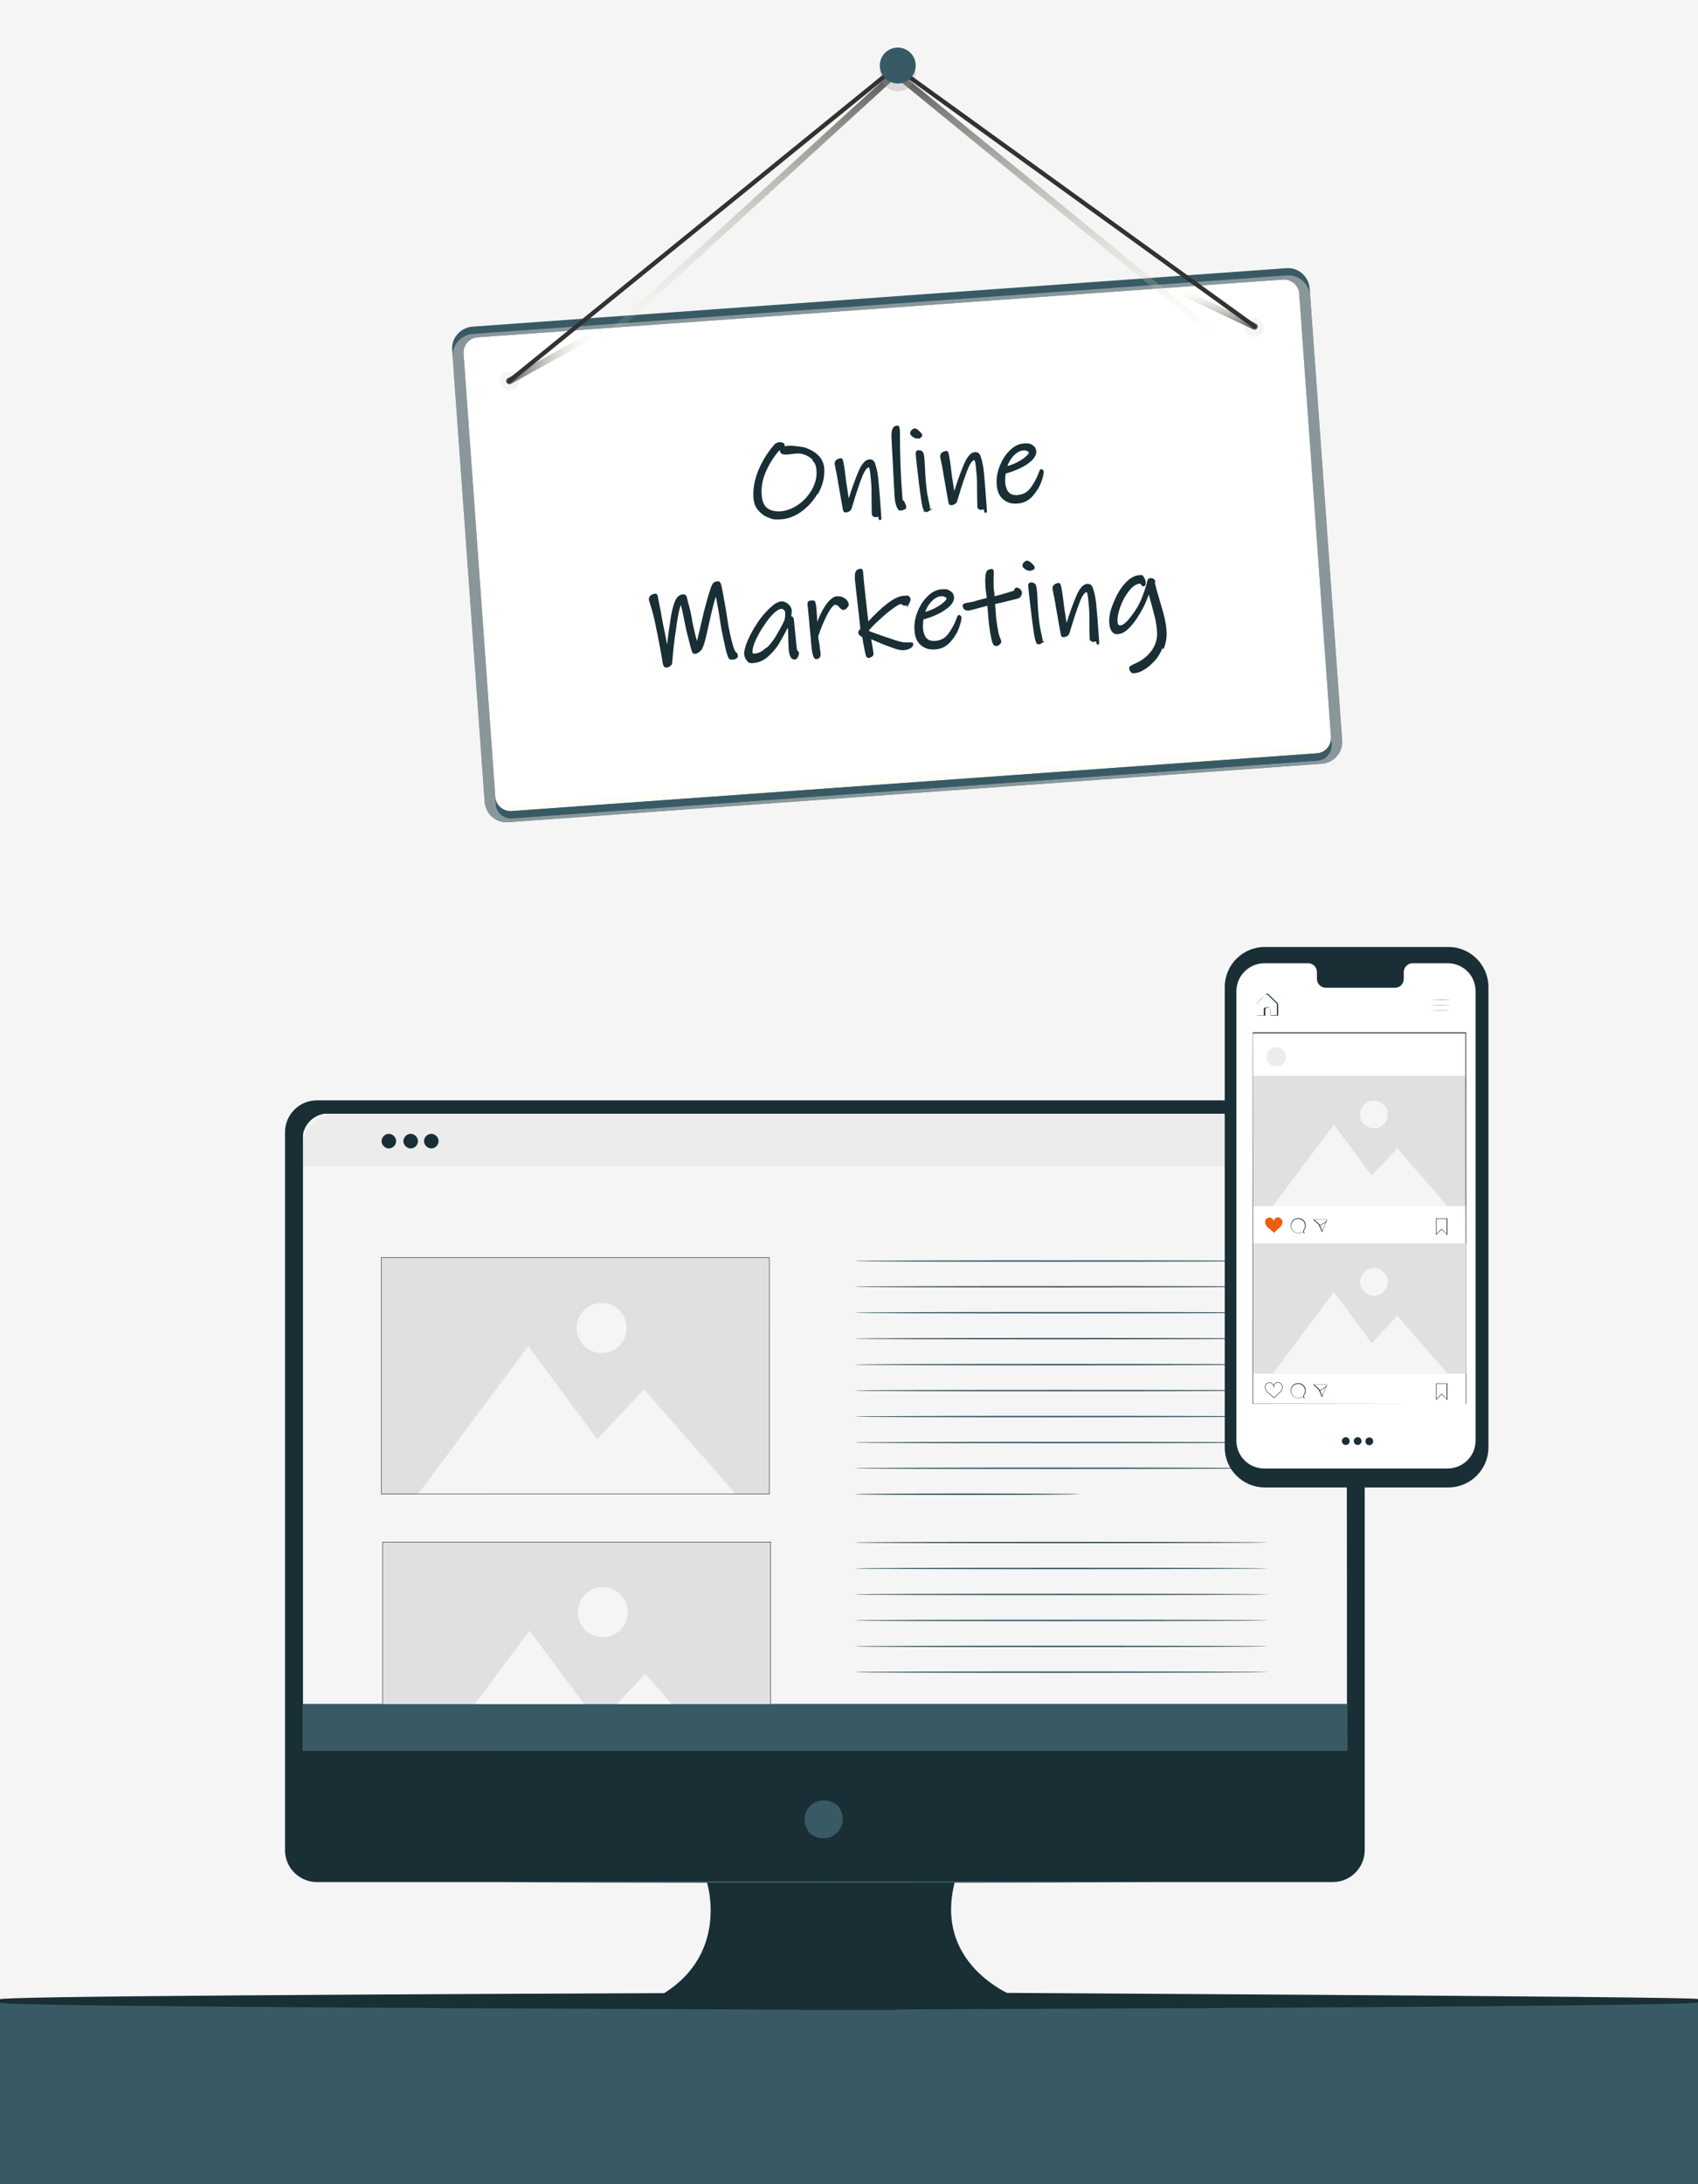 <svg xmlns="http://www.w3.org/2000/svg" xmlns:xlink="http://www.w3.org/1999/xlink" viewBox="0 0 700 900"><defs><style>      .st0 {        fill: #bfbfbf;        opacity: .6;      }      .st0, .st1, .st2, .st3, .st4, .st5 {        mix-blend-mode: multiply;      }      .st6 {        fill: #385a65;      }      .st7 {        fill: #fff;      }      .st8 {        stroke: #323232;        stroke-width: 1.8px;      }      .st8, .st9, .st10, .st2, .st4, .st5 {        fill: none;      }      .st8, .st2, .st4, .st5 {        stroke-linecap: round;        stroke-linejoin: round;      }      .st11 {        clip-path: url(#clippath-1);      }      .st12 {        isolation: isolate;      }      .st13 {        stroke-width: 1.4px;      }      .st13, .st10, .st14 {        stroke: #192e35;        stroke-miterlimit: 10;      }      .st13, .st14, .st15 {        fill: #192e35;      }      .st16 {        fill: #ececec;      }      .st10 {        stroke-width: .2px;      }      .st17 {        fill: #fff8e0;        opacity: .2;      }      .st18 {        fill: #f5f5f5;      }      .st2 {        stroke: url(#linear-gradient1);      }      .st2, .st4, .st5 {        stroke-width: 2.7px;      }      .st19 {        clip-path: url(#clippath-2);      }      .st3 {        fill: #939393;        opacity: .3;      }      .st4 {        stroke: url(#linear-gradient2);      }      .st5 {        stroke: url(#linear-gradient);      }      .st20 {        fill: #e1e0e0;      }      .st21 {        fill: #eb5d10;      }    </style><linearGradient id="linear-gradient" x1="365" y1="158.4" x2="365" y2="28.8" gradientUnits="userSpaceOnUse"><stop offset=".1" stop-color="#fff8e0" stop-opacity="0"></stop><stop offset="1" stop-color="#525555"></stop></linearGradient><linearGradient id="linear-gradient1" x1="499.9" y1="135.9" x2="499.9" y2="116.8" gradientUnits="userSpaceOnUse"><stop offset="0" stop-color="#525555"></stop><stop offset=".9" stop-color="#fff8e0" stop-opacity="0"></stop></linearGradient><linearGradient id="linear-gradient2" x1="208.7" y1="146.1" x2="250.8" y2="146.1" xlink:href="#linear-gradient1"></linearGradient><clipPath id="clippath-1"><rect class="st9" x="122.4" y="471.2" width="440.2" height="278.1"></rect></clipPath><clipPath id="clippath-2"><rect class="st9" x="153.1" y="630.5" width="166.5" height="71.6"></rect></clipPath></defs><g class="st12"><g id="Background"><rect class="st18" width="700" height="900"></rect></g><g id="Footer"><rect class="st6" y="825" width="700" height="75"></rect><path class="st13" d="M368.9,827.3c206.4-.8,331.1-1.8,331.1-2.9s-329.3-2.7-329.3-2.8c-229.2.8-370.7,1.7-370.7,2.9s124.5,2.1,330.6,2.9c0,0,0,0,0,.1,6.5,0,12.8,0,19.1,0,6.3,0,12.7,0,19.1,0,0,0,0,0,0-.1Z"></path></g><g id="Schild"><g><g><g class="st1"><image width="405" height="293" transform="translate(170 85)"></image></g><g><path class="st7" d="M528.8,115.1l-332,23.8c-3.5.2-6.1,3.3-5.8,6.7l13.1,182.7c.2,3.5,3.3,6.1,6.7,5.8l332-23.8c3.5-.2,6.1-3.3,5.8-6.7l-13.1-182.7c-.2-3.5-3.3-6.1-6.7-5.8ZM210.4,161.1c-2.2.2-4.2-1.5-4.3-3.8-.2-2.2,1.5-4.2,3.8-4.3,2.2-.2,4.2,1.5,4.3,3.8.2,2.2-1.5,4.2-3.8,4.3ZM517.5,139.1c-2.2.2-4.1-1.5-4.3-3.7-.2-2.2,1.5-4.1,3.7-4.3,2.2-.2,4.1,1.5,4.3,3.7.2,2.2-1.5,4.1-3.7,4.3Z"></path><path class="st7" d="M529,117.8l-332,23.8c-3.5.2-6.1,3.3-5.8,6.7l13.1,182.7c.2,3.5,3.3,6.1,6.7,5.8l332-23.8c3.5-.2,6.1-3.3,5.8-6.7l-13.1-182.7c-.2-3.5-3.3-6.1-6.7-5.8ZM210.4,160.7c-2.2.2-4.2-1.5-4.3-3.8-.2-2.2,1.5-4.2,3.8-4.3,2.2-.2,4.2,1.5,4.3,3.8s-1.5,4.2-3.8,4.3ZM517.5,138.8c-2.2.2-4.1-1.5-4.3-3.7-.2-2.2,1.5-4.1,3.7-4.3,2.2-.2,4.1,1.5,4.3,3.7.2,2.2-1.5,4.1-3.7,4.3Z"></path><path class="st6" d="M530.3,110.5l-335.6,24.1c-4.9.4-8.7,4.7-8.3,9.6l13.4,186.3c.4,4.9,4.7,8.7,9.6,8.3l335.6-24.1c4.9-.4,8.7-4.7,8.3-9.6l-13.4-186.3c-.4-4.9-4.7-8.7-9.6-8.3ZM548.7,303.7c.2,3.5-2.4,6.5-5.8,6.7l-332,23.8c-3.5.2-6.5-2.4-6.7-5.8l-13.1-182.7c-.2-3.5,2.4-6.5,5.8-6.7l332-23.8c3.5-.2,6.5,2.4,6.7,5.8l13.1,182.7Z"></path><path class="st0" d="M530.5,113.5l-335.6,24.1c-4.9.4-8.7,4.7-8.3,9.6l13.2,183.3c.4,4.9,4.7,8.7,9.6,8.3l335.6-24.1c4.9-.4,8.7-4.7,8.3-9.6l-13.2-183.3c-.4-4.9-4.7-8.7-9.6-8.3ZM535.8,124l12.9,179.7.2,3c.2,3.5-2.4,6.5-5.8,6.7l-332,23.8c-3.5.2-6.5-2.4-6.7-5.8l-.2-3-12.9-179.7-.2-3c-.2-3.5,2.4-6.5,5.8-6.7l332-23.8c3.5-.2,6.5,2.4,6.7,5.8l.2,3Z"></path><path class="st6" d="M542.9,310.4l-332,23.8c-3.5.2-6.5-2.4-6.7-5.8l.2,3c.2,3.5,3.3,6.1,6.7,5.8l332-23.8c3.5-.2,6.1-3.3,5.8-6.7l-.2-3c.2,3.5-2.4,6.5-5.8,6.7Z"></path><path class="st17" d="M542.6,307.4l-332,23.8c-3.5.2-6.5-2.4-6.7-5.8l.2,3c.2,3.5,3.3,6.1,6.7,5.8l332-23.8c3.5-.2,6.1-3.3,5.8-6.7l-.2-3c.2,3.5-2.4,6.5-5.8,6.7Z"></path></g></g><g><polyline class="st5" points="499.7 136.8 369.2 30.2 230.3 157"></polyline><circle class="st3" cx="370.1" cy="30.2" r="7.4"></circle><line class="st2" x1="517.2" y1="134.5" x2="482.6" y2="118.1"></line><line class="st8" x1="517.2" y1="134.5" x2="368.3" y2="27"></line><line class="st4" x1="210" y1="157" x2="249.4" y2="135.2"></line><line class="st8" x1="210" y1="157" x2="370.1" y2="27"></line><circle class="st6" cx="370.1" cy="27" r="7.4"></circle></g></g></g><g id="Text"><g><path class="st14" d="M337.1,202.3c-1.6,3.1-3.9,5.7-6.6,7.8-2.8,2.1-5.6,3.2-8.6,3.4s-3.4-.1-5-.7-2.9-1.6-4-2.9c-1.1-1.3-1.7-3-1.8-5-.2-3.4.4-6.9,1.9-10.7,1.5-3.7,3.7-7.3,6.6-10.7.3-.3.6-.5.9-.6.3-.1.6-.2,1-.2s.6,0,1,.2c.3.1.5.3.5.5s0,.3-.1.6c0,.2-.2.4-.2.5.2,0,.4,0,.7-.1s.8-.1,1.6-.2,2.2,0,3.8.2c1.6.2,2.8.4,3.5.7,2.1.8,3.8,1.9,5,3.2s1.8,2.9,2,4.6c.2,3.3-.5,6.5-2.1,9.6ZM335.6,189.4c-.9-1.1-2.3-2-4-2.6-1-.4-2.1-.5-3.5-.4s-1.1.1-1.8.2l-1.8.2c-1.5.1-2.3-.2-2.4-.8s0-.4,0-.6c0-.2,0-.3,0-.4-.7,0-1.2.3-1.6.7-2.4,2.9-4.2,5.9-5.5,9.1s-1.7,6.2-1.5,9.1,1,4.6,2.4,5.8c1.4,1.1,3.3,1.6,5.7,1.5s5.3-1.1,7.7-2.8c2.5-1.7,4.4-3.9,5.9-6.5,1.4-2.6,2.1-5.2,1.9-7.9s-.7-3.3-1.6-4.4Z"></path><path class="st14" d="M362.2,212.1c-.3.3-.7.5-1.1.5s-.6,0-.8-.2c-.2-.1-.4-.3-.4-.6,0-1.3-.1-3.3-.1-6.1,0-3,0-5.4-.2-7.3s-.3-3.4-.5-4.6c-.2-1.2-.5-1.8-.9-1.7-1.1,0-2.2,1.5-3.3,4.3s-2.3,6.4-3.7,11l-.6,2c-.1.3-.3.6-.6.8-.3.2-.6.3-.9.4s-.6,0-.8,0c-.1,0-.2-.2-.3-.6l-.7-3.9-1.2-6.8c-.4-2.7-.9-5.1-1.3-7.1-.1-.5-.2-.8-.2-1.1,0-.5.1-.9.5-1.2.4-.3.9-.5,1.4-.6s.6.7.9,2.3c.3,1.5.6,4,1,7.4l.4,2.5c.5,3.2.8,5.2.9,6.1,0-.2.2-.4.2-.7s.1-.5.3-.8c1.4-4.6,2.8-8.4,4.1-11.5,1.3-3.1,2.7-4.7,4.1-4.8s1.7.7,2.2,2.4c.5,1.6.9,3.8,1.1,6.4.3,2.9.6,7.1,1,12.7s-.1.7-.4,1Z"></path><path class="st14" d="M372.7,209.5c-.4.2-.9.3-1.4.4s-.8-.4-1.2-1.3c-.4-.9-.7-2.3-.8-4.1-.2-3.6-.5-8-.7-13.1-.3-5.1-.5-9-.6-11.6,0-.9,0-1.8.3-2.6.2-.8.8-1.3,1.5-1.3s.4.1.5.4.2.8.2,1.5,0,.1,0,.3c0,.2,0,.5,0,.9,0,8.4.3,16.6.9,24.6s.4,2.1.9,3.2c.5,1.1.8,1.7.8,1.8,0,.3-.2.6-.6.8Z"></path><path class="st14" d="M378.3,180.2c-.5,0-1.1-.1-1.7-.6-.6-.4-.9-.8-.9-1s.1-.7.4-1c.3-.3.6-.5,1-.6.5.1.9.4,1.2.7.3.2.6.6.9.9s.5.6.5.7c0,.5-.5.8-1.5.8ZM382.7,210.2c-.3.2-.6.3-.9.3-.4,0-.8-.7-1.1-2.1-.3-1.4-.7-4-1.2-8-.3-2.6-.6-5.1-.9-7.6-.3-2.5-.5-4.4-.6-5.7,0-.4,0-.6.1-.8,0-.2.3-.3.6-.3.7,0,1.2.2,1.5.8.2.6.4,1.8.5,3.5l.3,5.7c.2,3.2.5,5.8.8,7.7,0,0,.2,1.1.6,3,.3,1.3.5,2.2.5,2.7s0,.6-.4.8Z"></path><path class="st14" d="M405.7,209.1c-.3.3-.7.5-1.1.5s-.6,0-.8-.2c-.2-.1-.4-.3-.4-.6,0-1.3-.1-3.3-.1-6.1,0-3,0-5.4-.2-7.3s-.3-3.4-.5-4.6c-.2-1.2-.5-1.8-.9-1.7-1.1,0-2.2,1.5-3.3,4.3s-2.3,6.4-3.7,11l-.6,2c-.1.3-.3.6-.6.8-.3.2-.6.3-.9.4s-.6,0-.8,0c-.1,0-.2-.2-.3-.6l-.7-3.9-1.2-6.8c-.4-2.7-.9-5.1-1.3-7.1-.1-.5-.2-.8-.2-1.1,0-.5.1-.9.5-1.2.4-.3.9-.5,1.4-.6s.6.7.9,2.3c.3,1.5.6,4,1,7.4l.4,2.5c.5,3.2.8,5.2.9,6.1,0-.2.2-.4.2-.7,0-.2.1-.5.3-.8,1.4-4.6,2.8-8.4,4.1-11.5,1.3-3.1,2.7-4.7,4.1-4.8s1.7.7,2.2,2.4c.5,1.6.9,3.8,1.1,6.4.3,2.9.6,7.1,1,12.7s-.1.7-.4,1Z"></path><path class="st14" d="M429.8,194.5c0,.6-.3,1.9-1,3.9-.7,2-1.9,3.9-3.5,5.7-1.6,1.8-3.6,2.8-6.1,2.9s-3.8-.4-5.3-1.6c-1.5-1.2-2.3-3.1-2.5-5.7s.2-5,1.2-7.5c1-2.5,2.3-4.6,4.1-6.3,1.7-1.7,3.6-2.6,5.6-2.7s2.2.1,3,.6c.9.5,1.3,1.2,1.4,2.2s-.5,2.2-1.7,3.4c-1.2,1.1-2.8,2.2-4.7,3.1-2,.9-4,1.7-6.1,2.2-.3,1.5-.4,2.9-.3,4.3s.7,3.3,1.6,4.2c.9,1,2.2,1.4,3.9,1.3,2.5-.2,4.4-1.2,5.8-3.1,1.4-1.9,2.5-3.9,3.4-6.2,0-.1.1-.4.3-.8.1-.4.3-.6.4-.6.2,0,.4.2.4.7ZM423.8,185.4c-.5-.3-1.2-.4-1.9-.3-1.2,0-2.3.6-3.4,1.4-1.1.9-1.9,1.9-2.6,3.1-.7,1.2-1.1,2.2-1.3,3.1,1.5-.3,3-.8,4.6-1.6,1.6-.8,2.9-1.6,3.9-2.5,1-.9,1.6-1.6,1.5-2.1s-.3-.9-.9-1.1Z"></path><path class="st14" d="M303.4,270.8c-.3.3-.7.5-1.2.5s-.7,0-.9,0c-.2,0-.4-.2-.5-.4-.3-.5-.8-1.9-1.3-4.2-.5-2.3-1.1-5-1.7-8.1-1.4-9.3-2.3-14-2.8-14.2-.3.8-.7,2.3-1.3,4.4-.6,2.2-1.2,5-2,8.5-.8,3.7-1.4,6.3-1.9,7.8-.4,1.4-.9,2.3-1.3,2.7-.2.2-.5.5-.9.7-.4.2-.7.4-.9.4s-.5,0-.6,0-.2-.3-.4-.7c-.2-.5-.6-1.9-1.2-4.4-.7-2.5-1.2-4.7-1.6-6.7l-.4-2c-.8-4.1-1.4-6.4-1.6-6.9-.6.6-1.1,1.8-1.5,3.7-.4,1.9-.9,4.6-1.3,8.1-.5,2.7-1,7.1-1.5,13.1,0,.4-.2.7-.7,1-.4.3-.8.5-1.2.5-.5,0-.8-.4-1-1.4-.1-1-.5-3.1-1.1-6.4-.6-3.3-1.2-6.1-1.7-8.6-.7-3.5-1.5-6.8-2.5-9.7-.3-.9-.4-1.5-.4-1.6,0-.5.2-.9.6-1.2.4-.3.9-.5,1.5-.6s.6,1,1,2.9c.4,2,.9,4.4,1.4,7.4l.3,1.6c.2,1,.4,2.1.7,3.3.9,4.8,1.5,7.9,1.6,9.1.4-3.7.8-7.5,1.4-11.3l.3-2.1c.5-3.4,1.1-6,1.8-7.8.7-1.8,1.7-2.7,3-2.8s1,1,1.6,3.1c.7,2.1,1.2,4.6,1.7,7.5.4,2,.8,4,1.3,5.9.5,1.9.9,3.3,1.2,4,.2-.6.5-1.8.9-3.7.5-1.9.9-3.7,1.3-5.4,1.2-5.4,2.5-10.3,4-14.7.3-.7.5-1.2.8-1.5.3-.3.8-.5,1.6-.6s1,1.8,1.7,5.4c.7,3.6,1.4,7.8,2.1,12.6,1.3,6.7,2.4,10.3,3.1,10.9.5.4.8.8.8,1.3s-.2.5-.5.8Z"></path><path class="st14" d="M328.5,268.5c.2.2.4.4.4.6,0,.4-.1.8-.4,1.4-.3.5-.6.8-.9.8-.5,0-1-.3-1.3-.9-.3-.7-.5-1.4-.6-2.3s-.2-3.1-.3-6.9v-1.8c-.1-.7-.4-1.2-.8-1.5-1.3,2.5-2.5,4.7-3.6,6.6-1.1,1.9-2.6,3.7-4.4,5.4s-3.8,2.6-5.9,2.8-1.8-.2-2.4-.8c-.6-.6-.9-1.4-1-2.4s.4-3.1,1.4-5.4c1-2.3,2.3-4.7,3.9-7.1,1.6-2.4,3.3-4.4,5-6,1.1-1,2-1.8,2.7-2.1s1.3-.6,1.8-.6,1,0,1.6.4c.6.3,1.1.7,1.5,1.2s.7,1.2.7,1.9-.1,2-.6,2.9l.8-.3c.4,0,.6.4.7,1.2,0,.5.2,1.5.3,3.1.2,1.6.3,2.9.4,3.9.1,1.1.2,2.1.3,3.1.1,1,.2,1.8.3,2.3,0,.2.2.4.4.7ZM316.1,267.6c1.5-1.4,2.8-3,4-4.9,1.1-1.9,2.4-4.1,3.7-6.8.3-1,.4-2,.4-3.2s-.3-1.2-.7-1.7c-.4-.5-1-.7-1.7-.6s-1.8.7-3,1.8c-1.4,1.3-2.8,3-4.2,5.2-1.5,2.1-2.6,4.2-3.6,6.3-.9,2.1-1.3,3.7-1.3,4.8s.5,1.4,1.4,1.3c1.7-.1,3.3-.9,4.8-2.3Z"></path><path class="st14" d="M348.8,250.2c-.4.4-.7.6-1,.6s-.4,0-.7-.2c-.2-.2-.5-.4-.8-.8-.2-.3-.6-.6-.9-.8-.4-.2-.8-.3-1.1-.3-.9,0-2.1,1.4-3.5,3.9-1.4,2.6-2.7,5.7-4,9.5,0,.7.2,1.7.4,2.8.2,1.1.3,1.9.3,2.5l.3,1.9c0,.4,0,.8-.2,1.2s-.5.5-1,.6-.9-.7-1.2-2.1-.5-3.5-.7-6.3c0-.7-.2-1.7-.3-3-.1-1.3-.3-2.9-.4-4.7-.3-2.7-.5-4.7-.6-5.9s.4-1.1,1.3-1.2.9.2,1,.6c.1.5.3,1.3.4,2.6l.5,7.6c.8-2.5,1.7-4.7,2.7-6.6,1-1.9,2-3.3,3-4.3,1-1,1.9-1.6,2.8-1.6s1.4,0,2,.3c.7.3,1.2.6,1.6,1.1s.6.9.7,1.4-.2.6-.5,1Z"></path><path class="st14" d="M374.4,248.3c-.4.5-.8.8-1.2.8s-.6,0-.9-.3c-.3-.2-.6-.4-.7-.4-.9,0-2.2.7-4,2.1-1.8,1.3-3.6,2.8-5.5,4.6-1.9,1.7-3.3,3.2-4.3,4.4v.9c2.6.9,5.4,2,8.5,3,3.1,1.1,5.2,1.7,6.3,1.8.5,0,.9,0,1.4,0,.4,0,.8,0,1,0,.3,0,.5,0,.7,0,.2,0,.3,0,.3.2,0,.4-.2.8-.8,1.2-.6.4-1.4.7-2.6.8s-2.5-.2-4.4-.9c-1.9-.7-4.1-1.5-6.6-2.6l-3.1-1.3c.7,4,1.1,6.2,1.1,6.7s-.1.7-.5.9c-.3.2-.7.4-1.1.4s-.5-.4-.7-1.1c-.2-.8-.5-2.3-.9-4.5l-.5-2.9c-.4-.1-.7-.3-1.1-.6-.3-.3-.5-.6-.5-.8,0-.4.3-.9.9-1.4-.2-1.7-.4-4.2-.8-7.4-.4-3.2-.6-5.5-.8-7l-.7-6.6c0-.9,0-1.7.2-2.3.2-.7.7-1,1.4-1.1s.5,0,.6.1.2.3.2.6c.1,1.5.4,4.9,1,10.2.6,5.3,1,9.1,1.3,11.4,6.6-7.3,11.6-11,14.9-11.2s1.2,0,1.7.2c.5.2.7.4.7.7,0,.4-.2.9-.5,1.5Z"></path><path class="st14" d="M395.9,254.6c0,.6-.3,1.9-1,3.9-.7,2-1.9,3.9-3.5,5.7-1.6,1.8-3.6,2.8-6.1,2.9s-3.8-.4-5.3-1.6c-1.5-1.2-2.3-3.1-2.5-5.7s.2-5,1.2-7.5c1-2.5,2.3-4.6,4.1-6.3,1.7-1.7,3.6-2.6,5.6-2.7s2.2.1,3,.6c.9.5,1.3,1.2,1.4,2.2s-.5,2.2-1.7,3.4c-1.2,1.1-2.8,2.2-4.7,3.1s-4,1.7-6.1,2.2c-.3,1.5-.4,2.9-.3,4.3s.7,3.3,1.6,4.2c.9,1,2.2,1.4,3.9,1.3,2.5-.2,4.4-1.2,5.8-3.1,1.4-1.9,2.5-3.9,3.4-6.2,0-.1.1-.4.3-.8.1-.4.3-.6.4-.6.2,0,.4.2.4.7ZM389.9,245.5c-.5-.3-1.2-.4-1.9-.3-1.2,0-2.4.6-3.4,1.4s-1.9,1.9-2.6,3.1c-.7,1.2-1.1,2.2-1.3,3.1,1.5-.3,3-.8,4.6-1.6,1.6-.8,2.9-1.6,3.9-2.5,1-.9,1.6-1.6,1.5-2.1s-.3-.9-.9-1.1Z"></path><path class="st14" d="M420.2,245.8c-.4.3-1.3.6-2.5.8-2.9.7-4.5,1.1-4.9,1.2l-3.1.7c.1,1.7.3,3.4.4,5.2s.4,3.4.6,4.8c.3,1.8.6,3.2,1,4.2s.6,1.5.6,1.6c0,.3-.2.6-.5.9-.4.3-.7.5-1.1.5s-.4,0-.5-.1c-.1-.1-.3-.3-.4-.5-.2-.4-.5-1.2-.7-2.5-.3-1.2-.5-2.5-.7-4-.2-1.3-.4-2.8-.5-4.6s-.3-3.4-.4-5c-1.8.4-3.6.9-5.4,1.4-1.7.5-2.7.7-3,.7s-.8,0-1.1-.3c-.4-.2-.5-.5-.6-.9s0-.7.4-.8.8-.2,1.4-.3,1.2-.2,2.1-.4c.9-.2,1.5-.4,1.7-.5,2.1-.6,3.5-.9,4.3-1.1,0-.7-.1-1.5-.3-2.6-.2-1.5-.3-2.6-.3-3.3,0-1.2-.1-2.2,0-2.9,0-.7.1-1.3.3-1.9.2-.7.7-1,1.4-1.1s.5,0,.6.1c.1,0,.2.3.2.5s0,.8-.1,1.7c0,.9,0,2.2,0,3.7s.2,2.5.4,4v1.3c1.6-.3,4.4-1.1,8.5-2.4.3,0,.5-.3.6-.7.1-.4.3-.6.5-.6.4,0,.7.2,1.1.5.4.4.6.8.6,1.2s-.2,1-.6,1.3Z"></path><path class="st14" d="M424.6,234.7c-.5,0-1.1-.1-1.7-.6-.6-.4-.9-.8-.9-1s.1-.7.4-1c.3-.3.6-.5,1-.6.5.1.9.4,1.3.7.3.2.6.6.9.9.3.4.5.6.5.7,0,.5-.5.8-1.5.8ZM429.1,264.7c-.3.2-.6.3-.9.3-.4,0-.8-.7-1.1-2.1-.3-1.4-.7-4-1.2-8-.3-2.6-.6-5.1-.9-7.6-.3-2.5-.5-4.4-.6-5.7,0-.4,0-.6.1-.8,0-.2.3-.3.6-.3.7,0,1.2.2,1.5.8.2.6.4,1.8.5,3.5l.3,5.7c.2,3.2.5,5.8.8,7.7,0,0,.2,1.1.6,3,.3,1.3.5,2.2.5,2.7s0,.6-.4.8Z"></path><path class="st14" d="M452,263.5c-.3.3-.7.5-1.1.5s-.6,0-.8-.2-.4-.3-.4-.6c0-1.3-.1-3.3-.1-6.1,0-2.9,0-5.4-.2-7.3s-.3-3.4-.5-4.6c-.2-1.2-.5-1.8-.9-1.7-1.1,0-2.2,1.5-3.3,4.3s-2.3,6.4-3.7,11l-.6,2c-.1.3-.3.6-.6.8-.3.2-.6.3-.9.4s-.6,0-.8,0c-.1,0-.2-.2-.3-.6l-.7-3.9-1.2-6.8c-.4-2.7-.9-5.1-1.3-7.1-.1-.5-.2-.8-.2-1.1,0-.5.1-.9.5-1.2.4-.3.9-.5,1.4-.6s.6.7.9,2.2c.3,1.5.6,4,1,7.4l.4,2.5c.5,3.2.8,5.2.9,6.1,0-.2.2-.4.2-.7,0-.2.1-.5.3-.8,1.4-4.6,2.8-8.4,4.1-11.5,1.3-3.1,2.7-4.7,4.1-4.8s1.7.7,2.2,2.4c.5,1.7.9,3.8,1.1,6.4.3,2.9.6,7.1,1,12.7s-.1.7-.4,1Z"></path><path class="st14" d="M478.8,266.7c-.8,2.1-1.9,3.9-3.1,5.2-1.3,1.4-2.6,2.6-4.1,3.5-1.4.9-2.7,1.4-3.8,1.5s-1,0-1.3-.4c-.3-.3-.4-.6-.5-1.1s.7-.9,2.1-1.5c2.1-.9,4.1-2.2,5.8-4,1.3-1.4,2.3-2.9,2.9-4.6.6-1.7.8-3.4.7-5s-.4-3.7-.7-5.2c-.4-1.6-.9-3.5-1.5-5.8-.7-2.4-1.3-4.5-1.6-6.2-.4,1.5-1.2,3.3-2.1,5.5-1,2.2-2.2,4.2-3.6,6.3-1.3,1.9-2.6,3.4-3.7,4.3-1.1,1-2.3,1.5-3.4,1.6s-1.7-.3-2.2-1c-.5-.7-.8-1.7-.9-3-.2-2.2.3-4.8,1.5-7.8s2.6-5.7,4.5-7.9c1.9-2.2,3.8-3.4,5.7-3.6s1.2.2,1.6.6c.4.5.6,1,.7,1.7s0,1.3-.4,1.3-.2-.1-.4-.3c-.2-.2-.3-.4-.5-.6-.2-.2-.4-.3-.6-.2-1.6.1-3.2,1.1-4.8,3.1s-2.8,4.2-3.7,6.7c-.9,2.5-1.3,4.6-1.2,6.1s.2,1.5.5,1.8c.3.4.7.5,1.2.5.8,0,1.7-.6,2.7-1.5,1-1,2.2-2.5,3.6-4.5,1.2-1.8,2.3-3.8,3.2-6.2.9-2.3,1.6-4.5,2.1-6.6,0-.2.1-.4.3-.5.1-.1.3-.2.5-.2.3,0,.6,0,.9.2.3.2.5.3.5.5s0,.3,0,.4c0,.1,0,.2-.1.3.3,1.7,1.1,4.4,2.2,8.1.8,2.6,1.4,4.7,1.8,6.5.4,1.8.7,3.5.8,5.2.2,2.5-.2,4.8-1,6.9Z"></path></g></g><g id="Bildschirm"><g><g><g class="st11"><rect class="st18" x="121.3" y="479.1" width="436.6" height="233.2"></rect></g><rect class="st6" x="322.6" y="737.3" width="33.4" height="26.3"></rect><g><g><g><path class="st15" d="M549.4,453.4H130.6c-7.2,0-13.1,5.9-13.1,13.1v295.9c0,7.2,5.9,13.1,13.1,13.1h160.8s10.2,31.6-21.5,48h150.3s-35.8-12.3-26.6-48h155.9c7.2,0,13.1-5.9,13.1-13.1v-295.9c0-7.2-5.9-13.1-13.1-13.1ZM334.2,755.7c-.3-.2-.5-.4-.7-.7-5.7-8.1,3.2-17,11.4-11.4.3.2.5.4.7.7,5.7,8.1-3.2,17.1-11.4,11.4ZM555.3,721.3H124.7v-251.9c0-5.8,4.7-10.6,10.6-10.6h409.4c5.8,0,10.6,4.7,10.6,10.6v251.9Z"></path><path class="st16" d="M138.9,458.8h404.8c6.4,0,11.6,5.2,11.6,11.6v10.2H124.7v-7.6c0-7.8,6.3-14.2,14.2-14.2Z"></path><g><path class="st15" d="M163.3,470.2c0,1.7-1.4,3-3,3s-3-1.4-3-3,1.4-3,3-3,3,1.4,3,3Z"></path><path class="st15" d="M172.3,470.2c0,1.7-1.4,3-3,3s-3-1.4-3-3,1.4-3,3-3,3,1.4,3,3Z"></path><path class="st15" d="M180.8,470.2c0,1.7-1.4,3-3,3s-3-1.4-3-3,1.4-3,3-3,3,1.4,3,3Z"></path></g></g><path class="st6" d="M474.6,775.5c0,.1-59.6.3-133.1.3s-133.1-.1-133.1-.3,59.6-.3,133.1-.3,133.1.1,133.1.3Z"></path></g><path class="st15" d="M555.3,721.3c0-1.3,0-77.3-.2-202.1,0-15.6,0-31.9,0-49,0-1.1,0-2.1,0-3.2,0-1.1,0-2.1-.2-3.2-.5-2-2.1-3.8-4.1-4.5-.5-.2-1-.3-1.5-.4-.5,0-1.1,0-1.6,0-1.1,0-2.2,0-3.3,0-2.2,0-4.4,0-6.6,0-8.9,0-17.9,0-27,0-36.7,0-75.9,0-117.2,0-41.3,0-84.6,0-129.5,0-22.5,0-45.3,0-68.5,0-11.6,0-23.3,0-35,0-5.9,0-11.8,0-17.7,0-3,0-5.9,0-8.9,0-1.5,0-2.9,0-4.3.7-1.3.6-2.5,1.5-3.3,2.7-.8,1.1-1.3,2.5-1.5,3.9,0,1.4,0,2.9,0,4.3v8.6c0,5.7,0,11.4,0,17.1,0,11.3,0,22.6,0,33.8,0,22.4,0,44.4,0,66.1,0,43.4,0,85.2,0,125.1l-.2-.2c252.7.1,428.7.2,430.6.2-1.9,0-177.9,0-430.6.2h-.2s0-.2,0-.2c0-39.9,0-81.7,0-125.1,0-21.7,0-43.7,0-66.1,0-11.2,0-22.5,0-33.8,0-5.7,0-11.4,0-17.1,0-2.9,0-5.7,0-8.6,0-1.4,0-2.8,0-4.3.2-1.5.7-2.9,1.6-4.1.9-1.2,2.1-2.2,3.5-2.9,1.4-.6,3-.8,4.4-.7h8.9c5.9,0,11.8,0,17.7,0,11.8,0,23.4,0,35,0,23.2,0,46,0,68.5,0,44.9,0,88.2,0,129.5,0,41.3,0,80.5,0,117.2,0,9.2,0,18.2,0,27,0,2.2,0,4.4,0,6.6,0,1.1,0,2.2,0,3.3,0,.5,0,1.1,0,1.7,0,.6,0,1.1.2,1.6.4,2.1.7,3.8,2.6,4.3,4.7.3,1.1.2,2.2.2,3.2,0,1.1,0,2.1,0,3.2,0,17,0,33.4,0,49,0,124.8-.2,200.8-.2,202Z"></path><polygon class="st6" points="124.7 702.1 124.7 721.4 147.1 721.4 203.7 721.4 555.3 721.4 555.3 702.1 124.7 702.1"></polygon></g></g><g><path class="st6" d="M522.8,605c0,.1-38.1.3-85.2.3s-85.2-.1-85.2-.3,38.1-.3,85.2-.3,85.2.1,85.2.3Z"></path><path class="st6" d="M522.8,594.4c0,.1-38.1.3-85.2.3s-85.2-.1-85.2-.3,38.1-.3,85.2-.3,85.2.1,85.2.3Z"></path><path class="st6" d="M445.2,615.7c0,.1-20.8.3-46.4.3s-46.4-.1-46.4-.3,20.8-.3,46.4-.3,46.4.1,46.4.3Z"></path><path class="st6" d="M522.8,562.3c0,.1-38.1.3-85.2.3s-85.2-.1-85.2-.3,38.1-.3,85.2-.3,85.2.1,85.2.3Z"></path><path class="st6" d="M522.8,551.6c0,.1-38.1.3-85.2.3s-85.2-.1-85.2-.3,38.1-.3,85.2-.3,85.2.1,85.2.3Z"></path><path class="st6" d="M522.8,583.7c0,.1-38.1.3-85.2.3s-85.2-.1-85.2-.3,38.1-.3,85.2-.3,85.2.1,85.2.3Z"></path><path class="st6" d="M522.8,573c0,.1-38.1.3-85.2.3s-85.2-.1-85.2-.3,38.1-.3,85.2-.3,85.2.1,85.2.3Z"></path><path class="st6" d="M522.8,530.2c0,.1-38.1.3-85.2.3s-85.2-.1-85.2-.3,38.1-.3,85.2-.3,85.2.1,85.2.3Z"></path><path class="st6" d="M522.8,519.6c0,.1-38.1.3-85.2.3s-85.2-.1-85.2-.3,38.1-.3,85.2-.3,85.2.1,85.2.3Z"></path><path class="st6" d="M522.8,540.9c0,.1-38.1.3-85.2.3s-85.2-.1-85.2-.3,38.1-.3,85.2-.3,85.2.1,85.2.3Z"></path></g><g><path class="st6" d="M522.8,678.4c0,.1-38.1.3-85.2.3s-85.2-.1-85.2-.3,38.1-.3,85.2-.3,85.2.1,85.2.3Z"></path><path class="st6" d="M522.8,667.7c0,.1-38.1.3-85.2.3s-85.2-.1-85.2-.3,38.1-.3,85.2-.3,85.2.1,85.2.3Z"></path><path class="st6" d="M522.8,689c0,.1-38.1.3-85.2.3s-85.2-.1-85.2-.3,38.1-.3,85.2-.3,85.2.1,85.2.3Z"></path><path class="st6" d="M522.8,646.3c0,.1-38.1.3-85.2.3s-85.2-.1-85.2-.3,38.1-.3,85.2-.3,85.2.1,85.2.3Z"></path><path class="st6" d="M522.8,635.6c0,.1-38.1.3-85.2.3s-85.2-.1-85.2-.3,38.1-.3,85.2-.3,85.2.1,85.2.3Z"></path><path class="st6" d="M522.8,657c0,.1-38.1.3-85.2.3s-85.2-.1-85.2-.3,38.1-.3,85.2-.3,85.2.1,85.2.3Z"></path></g><g><g><polygon class="st20" points="157.2 615.8 317.2 615.6 317.1 518.2 157.2 518.2 157.2 615.8"></polygon><polygon class="st18" points="172.2 615.8 217.8 554.7 246.2 593 265.5 572.5 303.3 615.6 172.2 615.8"></polygon><path class="st18" d="M258.3,547.2c0,5.7-4.6,10.3-10.3,10.3-5.7,0-10.3-4.6-10.3-10.3,0-5.7,4.6-10.3,10.3-10.3,5.7,0,10.3,4.6,10.3,10.3Z"></path></g><rect class="st10" x="157.2" y="518.2" width="160" height="97.4"></rect></g><g class="st19"><g><g><polygon class="st20" points="157.8 733 317.7 732.8 317.7 635.4 157.7 635.4 157.8 733"></polygon><polygon class="st18" points="172.7 733 218.3 671.9 246.8 710.2 266 689.7 303.8 732.8 172.7 733"></polygon><path class="st18" d="M258.8,664.3c0,5.7-4.6,10.3-10.3,10.3-5.7,0-10.3-4.6-10.3-10.3,0-5.7,4.6-10.3,10.3-10.3,5.7,0,10.3,4.6,10.3,10.3Z"></path></g><rect class="st10" x="157.7" y="635.4" width="160" height="97.4"></rect></g></g></g></g><g id="Handy"><g><g><g><path class="st15" d="M597.1,612.9h-75.7c-9.1,0-16.5-7.4-16.5-16.5v-189.7c0-9.1,7.4-16.5,16.5-16.5h75.7c9.1,0,16.5,7.4,16.5,16.5v189.7c0,9.1-7.4,16.5-16.5,16.5Z"></path><path class="st7" d="M597,396.9h-14.7c-2,0-3.6,1.7-3.6,3.7v2.7c0,2.1-1.6,3.7-3.6,3.7h-28.6c-2,0-3.6-1.7-3.6-3.7v-2.7c0-2.1-1.6-3.7-3.6-3.7h-5.2s-12.8,0-12.8,0c-6.4,0-11.6,5.2-11.6,11.5v185.2c0,6.4,5.1,11.5,11.5,11.5h75.5c6.4,0,11.6-5.1,11.6-11.5v-185.2c0-6.4-5.1-11.5-11.5-11.5Z"></path></g><g><path class="st15" d="M598.2,411.9s-1.9.1-4.3.1c-2.4,0-4.3,0-4.3,0,0,0,1.9-.1,4.3-.1,2.4,0,4.3,0,4.3,0Z"></path><path class="st15" d="M598.2,414.1s-1.9.1-4.3.1c-2.4,0-4.3,0-4.3,0,0,0,1.9-.1,4.3-.1,2.4,0,4.3,0,4.3,0Z"></path><path class="st15" d="M598.2,416.3s-1.9.1-4.3.1c-2.4,0-4.3,0-4.3,0,0,0,1.9-.1,4.3-.1,2.4,0,4.3,0,4.3,0Z"></path></g><path class="st15" d="M517.9,418.4s0,0,.2,0c.2,0,.4,0,.6,0,.6,0,1.4,0,2.3,0h0c0-.4,0-1,0-1.6,0-.3,0-.6,0-1,0-.4.4-.7.8-.7.4,0,.7,0,1.1,0,.4,0,.8.4.8.9,0,.8,0,1.6,0,2.4h-.1c.9-.1,1.9-.1,2.9-.1h-.1c0-1.1,0-2.3,0-3.5,0-.3,0-.6,0-.9,0-.3-.2-.5-.4-.7-.4-.4-.9-.8-1.3-1.2-.4-.4-.8-.8-1.2-1.2-.2-.2-.4-.4-.6-.6-.2-.2-.4-.4-.6-.4-.2,0-.5,0-.7.1-.2.1-.4.4-.5.5-.4.4-.7.7-1,1-.7.7-1.3,1.3-1.8,1.9-.2.3-.1.7-.1,1.1,0,.4,0,.7,0,1,0,.6,0,1.2,0,1.6,0,.4,0,.8,0,1.1,0,.2,0,.4,0,.4,0,0,0-.1,0-.3,0-.3,0-.6,0-1,0-.5,0-1,0-1.7,0-.3,0-.7,0-1,0-.2,0-.4,0-.6,0-.2,0-.4.2-.6.5-.7,1.2-1.2,1.8-1.9.3-.3.7-.7,1-1.1.2-.2.3-.4.6-.6.2-.2.5-.2.8-.2.3,0,.5.3.7.5.2.2.4.4.6.6.4.4.8.8,1.2,1.2.4.4.8.8,1.3,1.2.1.1.2.2.3.4,0,.1.1.3.2.5,0,.3,0,.6,0,.9,0,1.2,0,2.4,0,3.6h0c0,.1-.1.1-.1.1-1,0-2,0-2.9,0h-.1s0-.1,0-.1c0-.8,0-1.7,0-2.4,0-.3-.3-.7-.6-.7-.3,0-.7,0-1,0-.3,0-.6.3-.6.6,0,.3,0,.6,0,.9,0,.6,0,1.2,0,1.7h0c0,0,0,0,0,0-1,0-1.7,0-2.3,0-.2,0-.4,0-.6,0-.1,0-.2,0-.2,0Z"></path><g><path class="st15" d="M560.7,435.5s0,0-.3,0c-.2,0-.4,0-.7,0-.7,0-1.6,0-2.7,0-2.3,0-5.5,0-9,0s-6.7,0-9,0c-1.1,0-2,0-2.7,0-.3,0-.5,0-.7,0-.2,0-.3,0-.3,0s0,0,.3,0c.2,0,.4,0,.7,0,.7,0,1.6,0,2.7,0,2.3,0,5.5,0,9,0s6.7,0,9,0c1.1,0,2,0,2.7,0,.3,0,.5,0,.7,0,.2,0,.3,0,.3,0Z"></path><g><path class="st15" d="M596.7,509l-2.4-2.4-2.3,2.3v-6.9s4.7,0,4.7,0v7ZM594.3,506.3h0c0,0,2.1,2.2,2.1,2.2v-6.3s-4.2,0-4.2,0v6.2s2.1-2.1,2.1-2.1Z"></path><path class="st15" d="M537.8,508.2l-1.1-.5c-.5.3-1,.4-1.5.4-1.7,0-3.1-1.4-3.1-3.1,0-1.7,1.4-3.1,3.1-3.1,1.7,0,3.1,1.4,3.1,3.1,0,.8-.3,1.5-.8,2.1l.3,1.1ZM535.2,502.2c-1.6,0-2.9,1.3-2.9,2.9,0,1.6,1.3,2.9,2.9,2.9.4,0,.9-.1,1.4-.4h0s.8.3.8.3l-.2-.8h0c.5-.6.8-1.3.8-2,0-1.6-1.3-2.9-2.9-2.9Z"></path><path class="st15" d="M545,507.8l-1.3-3.1-2.4-2.2h5.8s-2.1,5.3-2.1,5.3ZM541.9,502.6l2.1,1.9,1.1,2.7,1.8-4.6h-5Z"></path><rect class="st15" x="543.6" y="503.4" width="3.8" height=".2" transform="translate(-186.3 379) rotate(-33)"></rect><path class="st21" d="M528.6,503.1c-.2-.8-1-1.5-1.8-1.5-.8,0-1.6.7-1.7,1.6-.1-.8-.9-1.5-1.7-1.5-.9,0-1.7.6-1.8,1.5-.1.6,0,1.2.4,1.8.3.5.8.9,1.3,1.3.7.6,1.3,1.1,1.9,1.7.6-.6,1.2-1.1,1.8-1.7.5-.4.9-.8,1.3-1.4.3-.5.5-1.2.4-1.8Z"></path></g><circle class="st16" cx="526.1" cy="435.5" r="4"></circle><g><path class="st15" d="M596.7,577l-2.4-2.4-2.3,2.3v-6.9s4.7,0,4.7,0v7ZM594.3,574.3h0c0,0,2.1,2.2,2.1,2.2v-6.3s-4.2,0-4.2,0v6.2s2.1-2.1,2.1-2.1Z"></path><path class="st15" d="M537.8,576.2l-1.1-.5c-.5.3-1,.4-1.5.4-1.7,0-3.1-1.4-3.1-3.1,0-1.7,1.4-3.1,3.1-3.1,1.7,0,3.1,1.4,3.1,3.1,0,.8-.3,1.5-.8,2.1l.3,1.1ZM535.2,570.2c-1.6,0-2.9,1.3-2.9,2.9,0,1.6,1.3,2.9,2.9,2.9.4,0,.9-.1,1.4-.4h0s.8.3.8.3l-.2-.8h0c.5-.6.8-1.3.8-2,0-1.6-1.3-2.9-2.9-2.9Z"></path><path class="st15" d="M545,575.8l-1.3-3.1-2.4-2.2h5.8s-2.1,5.3-2.1,5.3ZM541.9,570.6l2.1,1.9,1.1,2.7,1.8-4.6h-5Z"></path><rect class="st15" x="543.6" y="571.4" width="3.8" height=".2" transform="translate(-223.4 390) rotate(-33)"></rect><path class="st10" d="M528.6,571.1c-.2-.8-1-1.5-1.8-1.5-.8,0-1.6.7-1.7,1.6-.1-.8-.9-1.5-1.7-1.5-.9,0-1.7.6-1.8,1.5-.1.6,0,1.2.4,1.8.3.5.8.9,1.3,1.3.7.6,1.3,1.1,1.9,1.7.6-.6,1.2-1.1,1.8-1.7.5-.4.9-.8,1.3-1.4.3-.5.5-1.2.4-1.8Z"></path></g></g><g><path class="st15" d="M556.4,593.8c0,.9-.7,1.6-1.6,1.6-.9,0-1.6-.7-1.6-1.6,0-.9.7-1.6,1.6-1.6.9,0,1.6.7,1.6,1.6Z"></path><path class="st15" d="M561.3,593.8c0,.9-.7,1.6-1.6,1.6-.9,0-1.6-.7-1.6-1.6,0-.9.7-1.6,1.6-1.6.9,0,1.6.7,1.6,1.6Z"></path><path class="st15" d="M566.1,593.9c0,.9-.7,1.6-1.6,1.6-.9,0-1.6-.7-1.6-1.6,0-.9.7-1.6,1.6-1.6.9,0,1.6.7,1.6,1.6Z"></path></g></g><g><rect class="st20" x="516.6" y="443.3" width="87.8" height="53.7"></rect><polygon class="st18" points="524.7 497 549.9 463.4 565.5 484.4 576 473.2 596.8 497 524.7 497"></polygon><path class="st18" d="M572.1,459.2c0,3.1-2.5,5.7-5.7,5.7-3.1,0-5.7-2.5-5.7-5.7,0-3.1,2.5-5.7,5.7-5.7,3.1,0,5.7,2.5,5.7,5.7Z"></path></g><path class="st15" d="M604.2,578.4c0-1.4,0-62.5-.1-152.8v.2c-26.3,0-56.2,0-87.6,0h0v-.2c.1,57.2.1,110.1.1,152.8h-.1c53.2,0,86.8,0,87.8,0-1,0-34.5,0-87.8.1h-.1s0-.1,0-.1c0-42.8,0-95.7,0-152.8v-.2s.1,0,.1,0h0c31.5,0,61.3,0,87.8,0h.1s0,.2,0,.2c0,45.2,0,83.5,0,110.4,0,13.4,0,24.1,0,31.3,0,3.6,0,6.4,0,8.3,0,.9,0,1.6,0,2.1,0,.5,0,.7,0,.7Z"></path><g><rect class="st20" x="516.6" y="512.3" width="87.8" height="53.7"></rect><polygon class="st18" points="524.7 566 549.9 532.4 565.5 553.4 576 542.2 596.8 566 524.7 566"></polygon><path class="st18" d="M572.1,528.2c0,3.1-2.5,5.7-5.7,5.7-3.1,0-5.7-2.5-5.7-5.7,0-3.1,2.5-5.7,5.7-5.7,3.1,0,5.7,2.5,5.7,5.7Z"></path></g></g></g></g></svg>